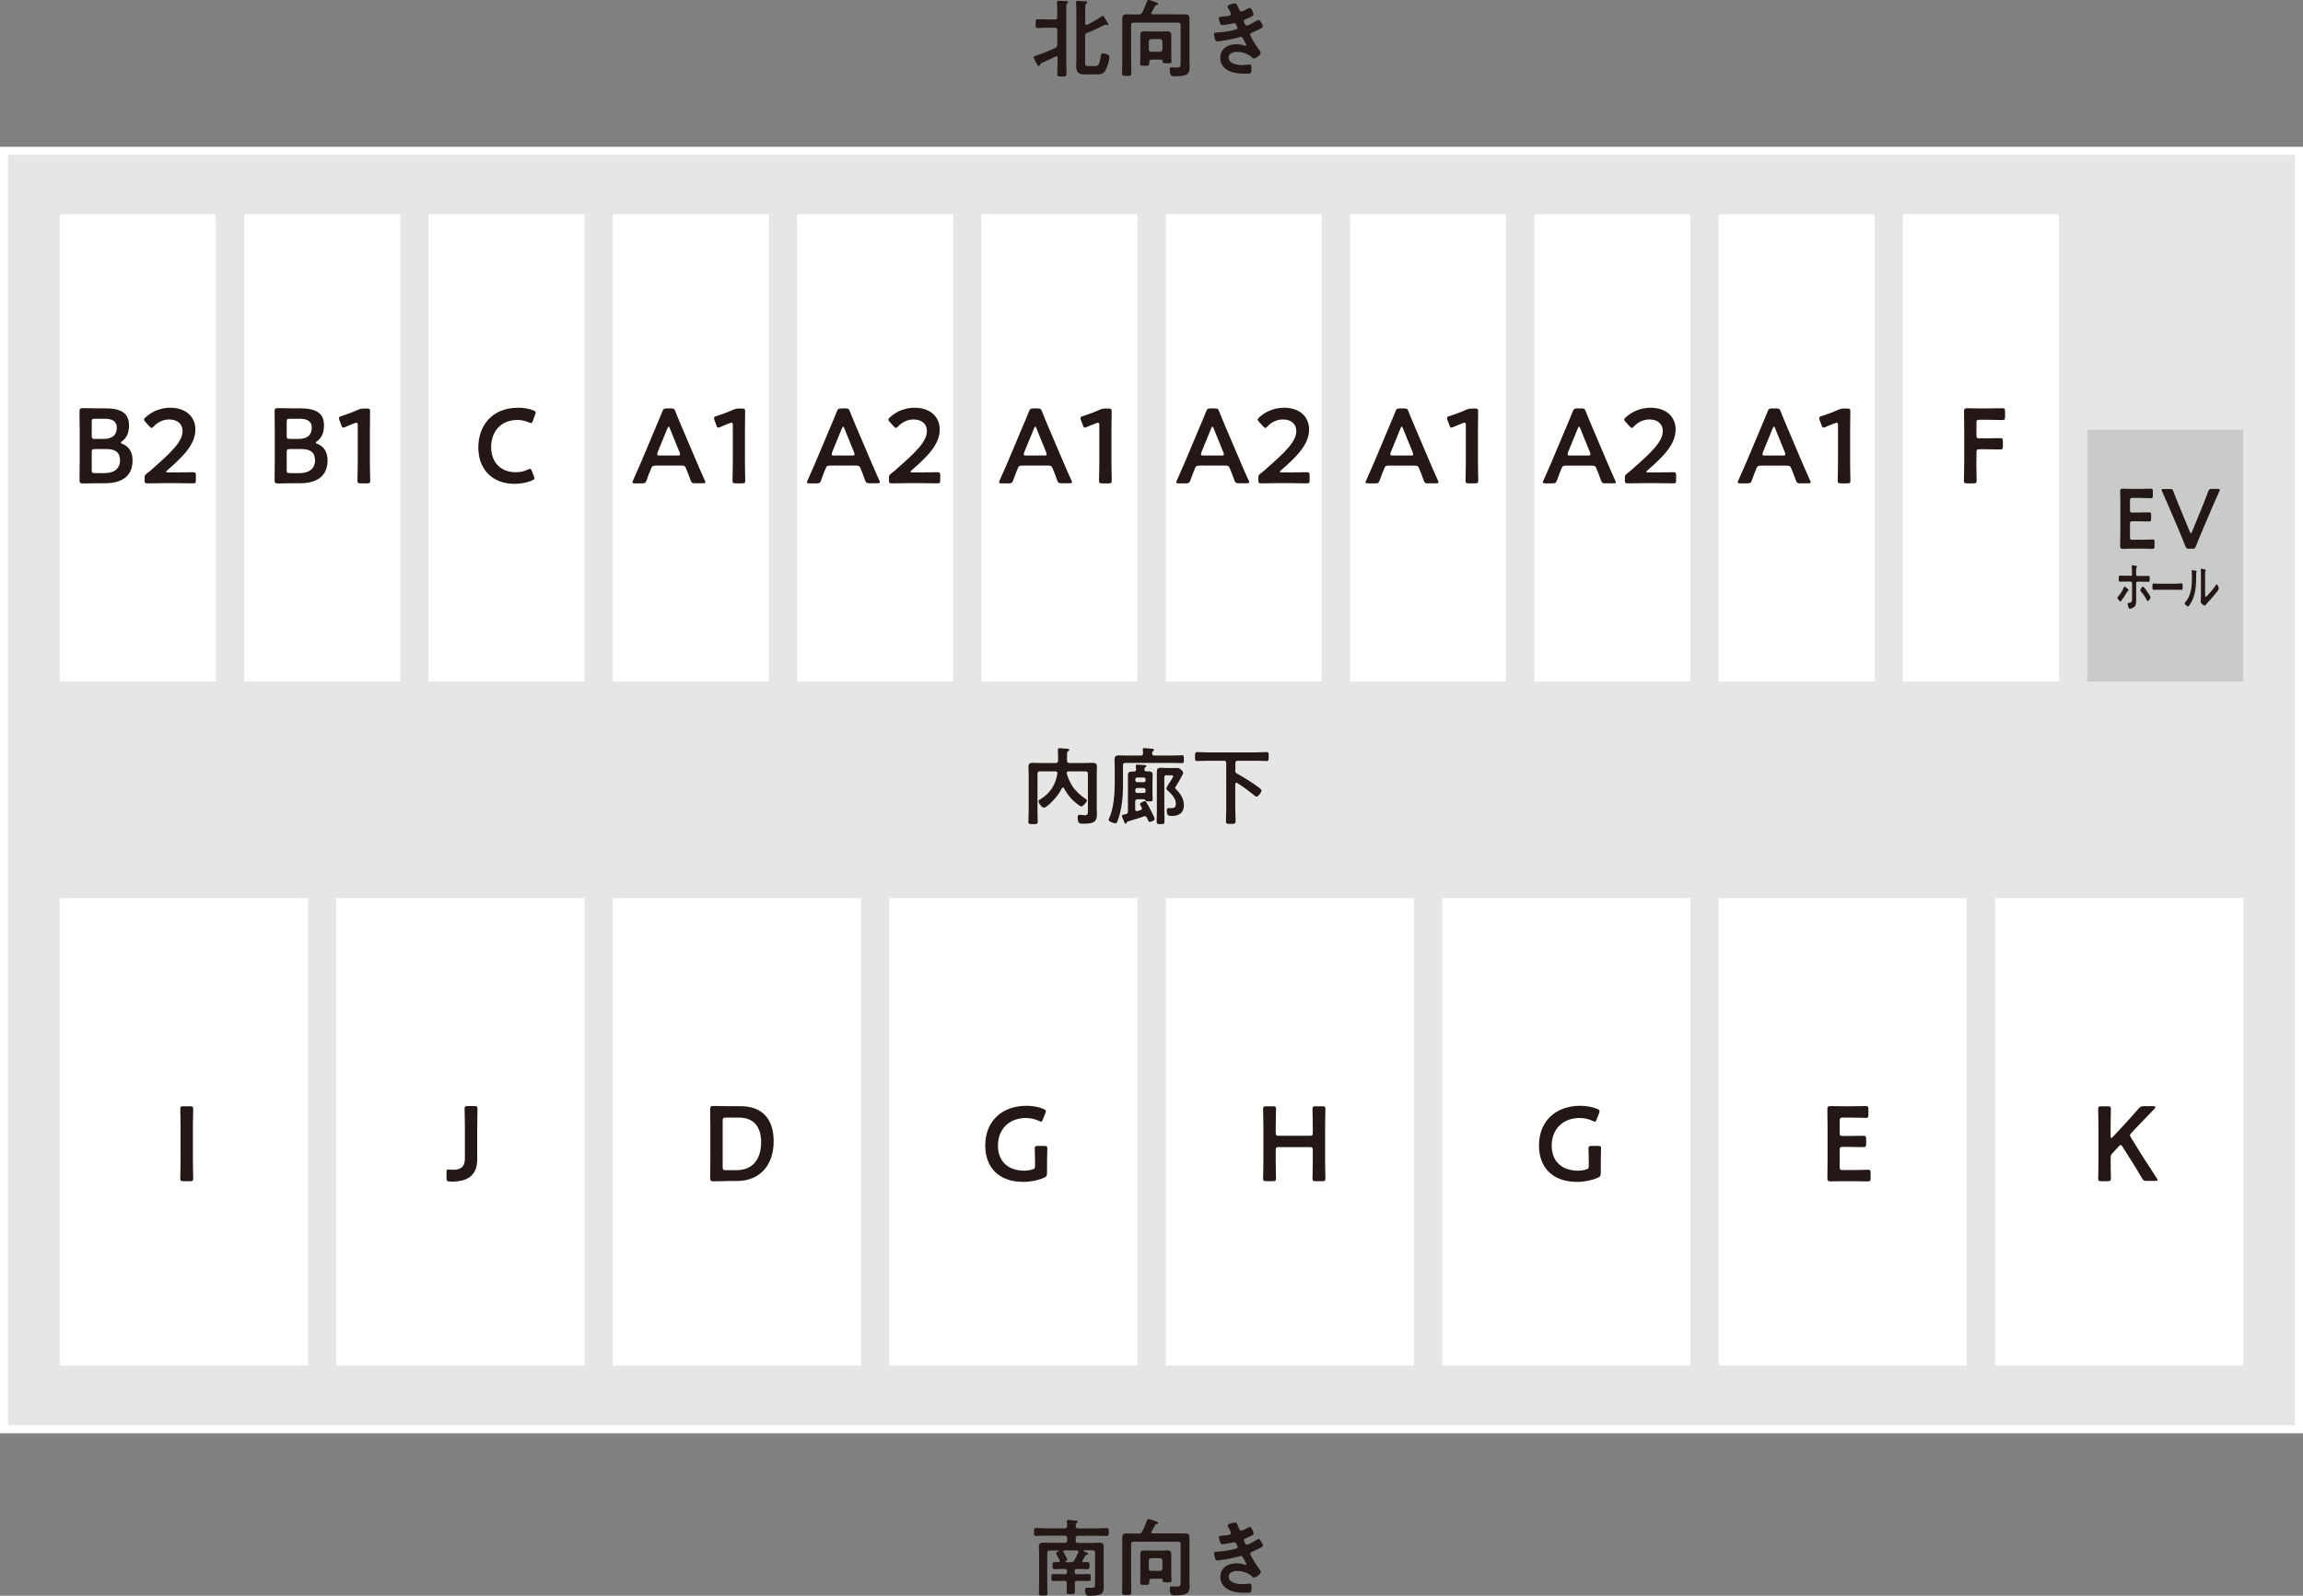 <?xml version="1.0" encoding="UTF-8"?><svg id="_レイヤー_2" xmlns="http://www.w3.org/2000/svg" viewBox="0 0 231.74 160.62"><rect x="0" y="0" width="231.74" height="160.62" fill="#808080" stroke="none"/><defs><style>.cls-1{fill:#c9caca;}.cls-1,.cls-2,.cls-3{stroke-miterlimit:10;}.cls-1,.cls-3{stroke:#e6e6e6;stroke-width:2.83px;}.cls-2{fill:#e6e6e6;stroke:#fff;stroke-width:.81px;}.cls-4{fill:#231815;stroke-width:0px;}.cls-3{fill:#fff;}</style></defs><g id="_レイヤー_1-2"><path class="cls-2" d="m.4,15.18v128.68h230.94V15.18H.4Z"/><rect class="cls-1" x="208.6" y="41.83" width="18.54" height="28.19"/><rect class="cls-3" x="190.05" y="20.15" width="18.54" height="49.87"/><rect class="cls-3" x="171.51" y="20.15" width="18.54" height="49.87"/><rect class="cls-3" x="152.96" y="20.15" width="18.54" height="49.87"/><rect class="cls-3" x="134.42" y="20.15" width="18.54" height="49.87"/><rect class="cls-3" x="115.87" y="20.15" width="18.54" height="49.87"/><rect class="cls-3" x="97.33" y="20.15" width="18.54" height="49.87"/><rect class="cls-3" x="78.78" y="20.15" width="18.54" height="49.87"/><rect class="cls-3" x="60.24" y="20.15" width="18.54" height="49.87"/><rect class="cls-3" x="41.69" y="20.15" width="18.54" height="49.87"/><rect class="cls-3" x="23.15" y="20.15" width="18.54" height="49.87"/><rect class="cls-3" x="4.6" y="20.15" width="18.54" height="49.87"/><path class="cls-4" d="m65.98,46.87c-.28,0-.35.02-.45.26-.15.35-.29.71-.47,1.22-.1.25-.15.3-.43.3h-.74c-.17,0-.25-.02-.25-.11,0-.04.02-.1.06-.18.33-.75.56-1.28.79-1.8l1.52-3.61c.19-.46.42-.97.64-1.54.1-.25.15-.3.42-.3h.46c.28,0,.33.04.43.3.22.57.44,1.08.63,1.53l1.53,3.59c.23.55.47,1.08.8,1.82.04.08.06.14.06.18,0,.08-.07.11-.24.11h-.82c-.28,0-.33-.04-.43-.3-.18-.51-.32-.87-.47-1.22-.1-.23-.16-.26-.45-.26h-2.61Zm.19-1.32c-.03.07-.04.14-.04.18,0,.1.07.12.24.12h1.82c.17,0,.24-.02.24-.12,0-.04-.01-.11-.04-.18l-.99-2.44c-.04-.11-.07-.17-.12-.17-.03,0-.07.05-.12.17l-1,2.44Z"/><path class="cls-4" d="m74.96,46.52c0,.62.03,1.73.03,1.86,0,.22-.06.27-.31.27h-.66c-.24,0-.31-.04-.31-.27,0-.13.03-1.25.03-1.86v-3.72c0-.18-.03-.25-.13-.25-.04,0-.1.01-.17.04-.32.12-.68.27-.96.39-.08.04-.15.06-.2.06-.1,0-.14-.08-.19-.23l-.2-.53c-.03-.08-.04-.15-.04-.2,0-.1.06-.15.24-.2.51-.16,1.16-.4,1.66-.63.22-.1.38-.13.63-.13h.29c.24,0,.31.04.31.27,0,.16-.02,1.24-.02,1.86v3.28Z"/><path class="cls-4" d="m53.78,48.14c0,.1-.08.15-.23.22-.51.22-1.17.34-1.8.34-2.2,0-3.62-1.47-3.62-3.65s1.35-4.01,4.01-4.01c.55,0,1.07.08,1.53.27.16.06.23.12.23.21,0,.05-.02.12-.05.2l-.23.64c-.06.16-.1.22-.18.22-.05,0-.12-.02-.21-.06-.33-.15-.74-.25-1.14-.25-1.77,0-2.67,1.24-2.67,2.74s.95,2.52,2.47,2.52c.46,0,.9-.1,1.23-.27.1-.05.17-.07.21-.07.08,0,.13.06.19.22l.2.51c.03.08.05.15.05.2Z"/><path class="cls-4" d="m29.34,48.64c-.5,0-1.34.02-1.41.02-.22,0-.3-.08-.3-.3,0-.08.02-1.22.02-1.82v-3.34c0-.52-.02-1.6-.02-1.78,0-.25.06-.34.3-.34.12,0,.91.02,1.41.02h.82c1.53,0,2.44.4,2.44,1.7,0,.62-.14,1.2-.69,1.61-.09.06-.14.11-.14.14,0,.05.05.08.17.13.62.24,1.02.78,1.02,1.65,0,1.58-1.05,2.31-2.77,2.31h-.85Zm-.49-4.78c0,.27.05.32.32.32h.85c.79,0,1.35-.3,1.35-1.15,0-.7-.57-.88-1.22-.88h-.98c-.27,0-.32.05-.32.32v1.39Zm0,3.44c0,.27.05.32.32.32h1c.88,0,1.53-.41,1.53-1.3,0-.81-.52-1.12-1.34-1.12h-1.19c-.27,0-.32.05-.32.32v1.78Z"/><path class="cls-4" d="m37.22,46.52c0,.62.03,1.73.03,1.86,0,.22-.06.27-.31.27h-.66c-.24,0-.31-.04-.31-.27,0-.13.03-1.25.03-1.86v-3.72c0-.18-.03-.25-.13-.25-.04,0-.1.01-.17.04-.32.12-.68.27-.96.39-.08.04-.15.06-.2.06-.1,0-.14-.08-.19-.23l-.2-.53c-.03-.08-.04-.15-.04-.2,0-.1.06-.15.24-.2.51-.16,1.16-.4,1.66-.63.22-.1.38-.13.63-.13h.29c.24,0,.31.04.31.27,0,.16-.02,1.24-.02,1.86v3.28Z"/><path class="cls-4" d="m9.72,48.64c-.5,0-1.34.02-1.42.02-.22,0-.3-.08-.3-.3,0-.08.02-1.22.02-1.82v-3.34c0-.52-.02-1.6-.02-1.78,0-.25.06-.34.3-.34.12,0,.92.02,1.42.02h.82c1.53,0,2.44.4,2.44,1.7,0,.62-.14,1.2-.69,1.61-.09.06-.14.11-.14.14,0,.05.05.08.17.13.62.24,1.02.78,1.02,1.65,0,1.58-1.05,2.31-2.77,2.31h-.85Zm-.49-4.78c0,.27.05.32.32.32h.85c.79,0,1.35-.3,1.35-1.15,0-.7-.57-.88-1.22-.88h-.98c-.27,0-.32.05-.32.32v1.39Zm0,3.44c0,.27.05.32.32.32h1c.88,0,1.53-.41,1.53-1.3,0-.81-.52-1.12-1.34-1.12h-1.19c-.27,0-.32.05-.32.32v1.78Z"/><path class="cls-4" d="m17.82,47.55c.54,0,1.54-.02,1.62-.02.22,0,.27.06.27.31v.5c0,.25-.04.31-.27.31-.07,0-1.07-.02-1.62-.02h-1.38c-.54,0-1.54.02-1.62.02-.22,0-.27-.06-.27-.31v-.19c0-.28.03-.35.26-.52.19-.14.36-.29.54-.45,1.91-1.68,3.02-2.74,3.02-3.79,0-.69-.48-1.17-1.35-1.17-.64,0-1.19.31-1.55.7-.1.11-.16.15-.22.15-.05,0-.12-.05-.21-.15l-.42-.46c-.08-.1-.13-.16-.13-.22,0-.08.05-.14.15-.23.61-.57,1.49-.97,2.5-.97,1.62,0,2.52.96,2.52,2.18,0,1.5-1.2,2.7-2.83,4.12-.08.08-.12.12-.12.15,0,.04.06.06.19.06h.93Z"/><path class="cls-4" d="m83.54,46.87c-.28,0-.35.02-.45.26-.15.35-.29.71-.47,1.22-.1.25-.15.3-.43.3h-.74c-.17,0-.25-.02-.25-.11,0-.04.02-.1.06-.18.33-.75.56-1.28.79-1.8l1.52-3.61c.19-.46.42-.97.64-1.54.1-.25.15-.3.42-.3h.46c.28,0,.33.04.43.3.22.57.44,1.08.63,1.53l1.53,3.59c.23.55.47,1.08.8,1.82.04.08.06.14.06.18,0,.08-.07.11-.24.11h-.82c-.28,0-.33-.04-.43-.3-.18-.51-.32-.87-.47-1.22-.1-.23-.16-.26-.45-.26h-2.61Zm.19-1.32c-.03.07-.04.14-.04.18,0,.1.07.12.24.12h1.82c.17,0,.24-.02.24-.12,0-.04-.01-.11-.04-.18l-.99-2.44c-.04-.11-.07-.17-.12-.17-.03,0-.07.05-.12.17l-1,2.44Z"/><path class="cls-4" d="m92.72,47.55c.54,0,1.54-.02,1.62-.02.22,0,.27.06.27.31v.5c0,.25-.04.31-.27.31-.07,0-1.07-.02-1.62-.02h-1.38c-.54,0-1.54.02-1.62.02-.22,0-.27-.06-.27-.31v-.19c0-.28.03-.35.26-.52.19-.14.36-.29.54-.45,1.91-1.68,3.02-2.74,3.02-3.79,0-.69-.48-1.17-1.35-1.17-.64,0-1.19.31-1.55.7-.1.11-.16.15-.22.15-.05,0-.12-.05-.21-.15l-.42-.46c-.08-.1-.13-.16-.13-.22,0-.08.05-.14.15-.23.61-.57,1.49-.97,2.5-.97,1.62,0,2.52.96,2.52,2.18,0,1.5-1.2,2.7-2.83,4.12-.08.08-.12.12-.12.15,0,.04.06.06.19.06h.93Z"/><path class="cls-4" d="m102.87,46.87c-.28,0-.35.02-.45.26-.15.35-.29.71-.47,1.22-.1.25-.15.3-.43.3h-.74c-.17,0-.25-.02-.25-.11,0-.04.02-.1.06-.18.33-.75.56-1.28.79-1.8l1.52-3.61c.19-.46.42-.97.64-1.54.1-.25.15-.3.42-.3h.46c.28,0,.33.04.43.3.22.57.44,1.08.63,1.53l1.53,3.59c.23.55.47,1.08.8,1.82.04.08.06.14.06.18,0,.08-.07.11-.24.11h-.82c-.28,0-.33-.04-.43-.3-.18-.51-.32-.87-.47-1.22-.1-.23-.16-.26-.45-.26h-2.61Zm.19-1.32c-.03.07-.04.14-.04.18,0,.1.07.12.24.12h1.82c.17,0,.24-.02.24-.12,0-.04-.01-.11-.04-.18l-.99-2.44c-.04-.11-.07-.17-.12-.17-.03,0-.07.05-.12.17l-1,2.44Z"/><path class="cls-4" d="m111.84,46.52c0,.62.03,1.73.03,1.86,0,.22-.06.27-.31.27h-.66c-.24,0-.31-.04-.31-.27,0-.13.03-1.25.03-1.86v-3.72c0-.18-.03-.25-.13-.25-.04,0-.1.01-.17.04-.32.12-.68.27-.96.39-.08.04-.15.06-.2.06-.1,0-.14-.08-.19-.23l-.2-.53c-.03-.08-.04-.15-.04-.2,0-.1.06-.15.24-.2.51-.16,1.16-.4,1.66-.63.22-.1.38-.13.63-.13h.29c.24,0,.31.04.31.27,0,.16-.02,1.24-.02,1.86v3.28Z"/><path class="cls-4" d="m120.7,46.87c-.28,0-.35.02-.45.26-.15.35-.29.71-.47,1.22-.1.25-.15.3-.43.3h-.74c-.17,0-.25-.02-.25-.11,0-.04.02-.1.06-.18.33-.75.56-1.28.79-1.8l1.52-3.61c.19-.46.42-.97.64-1.54.1-.25.15-.3.42-.3h.46c.28,0,.33.04.43.3.22.57.44,1.08.63,1.53l1.53,3.59c.23.55.47,1.08.8,1.82.04.08.06.14.06.18,0,.08-.07.11-.24.11h-.82c-.28,0-.33-.04-.43-.3-.18-.51-.32-.87-.47-1.22-.1-.23-.16-.26-.45-.26h-2.61Zm.19-1.32c-.03.07-.04.14-.04.18,0,.1.07.12.24.12h1.82c.17,0,.24-.02.24-.12,0-.04-.01-.11-.04-.18l-.99-2.44c-.04-.11-.07-.17-.12-.17-.03,0-.07.05-.12.17l-1,2.44Z"/><path class="cls-4" d="m129.89,47.55c.54,0,1.54-.02,1.62-.02.22,0,.27.06.27.31v.5c0,.25-.04.31-.27.31-.07,0-1.07-.02-1.62-.02h-1.38c-.54,0-1.54.02-1.62.02-.22,0-.27-.06-.27-.31v-.19c0-.28.03-.35.26-.52.19-.14.36-.29.54-.45,1.91-1.68,3.02-2.74,3.02-3.79,0-.69-.48-1.17-1.35-1.17-.64,0-1.19.31-1.55.7-.1.11-.16.15-.22.15-.05,0-.12-.05-.21-.15l-.42-.46c-.08-.1-.13-.16-.13-.22,0-.08.05-.14.15-.23.61-.57,1.49-.97,2.5-.97,1.62,0,2.52.96,2.52,2.18,0,1.5-1.2,2.7-2.83,4.12-.08.08-.12.12-.12.15,0,.04.06.06.19.06h.93Z"/><path class="cls-4" d="m139.75,46.87c-.28,0-.35.02-.45.26-.15.35-.29.71-.47,1.22-.1.25-.15.3-.43.3h-.74c-.17,0-.25-.02-.25-.11,0-.04.02-.1.06-.18.33-.75.56-1.28.79-1.8l1.52-3.61c.19-.46.42-.97.64-1.54.1-.25.15-.3.42-.3h.46c.28,0,.33.04.43.3.22.57.44,1.08.63,1.53l1.53,3.6c.23.55.47,1.08.8,1.82.04.08.06.14.06.18,0,.08-.07.11-.24.11h-.82c-.28,0-.33-.04-.43-.3-.18-.51-.32-.87-.47-1.22-.1-.23-.16-.26-.45-.26h-2.61Zm.19-1.32c-.03.07-.04.14-.04.18,0,.1.07.12.24.12h1.82c.17,0,.24-.02.24-.12,0-.04-.01-.11-.04-.18l-.99-2.44c-.04-.11-.07-.17-.12-.17-.03,0-.07.05-.12.17l-1,2.44Z"/><path class="cls-4" d="m148.72,46.52c0,.62.03,1.73.03,1.86,0,.22-.06.27-.31.27h-.66c-.24,0-.31-.04-.31-.27,0-.13.03-1.25.03-1.86v-3.72c0-.18-.03-.25-.13-.25-.04,0-.1.01-.17.04-.32.12-.68.27-.96.39-.08.04-.15.06-.2.06-.1,0-.14-.08-.19-.23l-.2-.53c-.03-.08-.04-.15-.04-.2,0-.1.06-.15.24-.2.51-.16,1.16-.4,1.66-.63.22-.1.38-.13.63-.13h.29c.24,0,.31.04.31.27,0,.16-.02,1.24-.02,1.86v3.28Z"/><path class="cls-4" d="m157.59,46.87c-.28,0-.35.02-.45.26-.15.35-.29.71-.47,1.22-.1.25-.15.3-.43.3h-.74c-.17,0-.25-.02-.25-.11,0-.04.02-.1.06-.18.33-.75.56-1.28.79-1.8l1.52-3.61c.19-.46.42-.97.64-1.54.1-.25.15-.3.42-.3h.46c.28,0,.33.04.43.3.22.57.44,1.08.63,1.53l1.53,3.6c.23.55.47,1.08.8,1.82.04.08.06.14.06.18,0,.08-.07.11-.24.11h-.82c-.28,0-.33-.04-.43-.3-.18-.51-.32-.87-.47-1.22-.1-.23-.16-.26-.45-.26h-2.61Zm.19-1.32c-.03.07-.04.14-.04.18,0,.1.07.12.24.12h1.82c.17,0,.24-.02.24-.12,0-.04-.01-.11-.04-.18l-.99-2.44c-.04-.11-.07-.17-.12-.17-.03,0-.07.05-.12.17l-1,2.44Z"/><path class="cls-4" d="m166.77,47.55c.54,0,1.54-.02,1.62-.02.22,0,.27.06.27.31v.5c0,.25-.04.31-.27.31-.07,0-1.07-.02-1.62-.02h-1.38c-.54,0-1.54.02-1.62.02-.22,0-.27-.06-.27-.31v-.19c0-.28.03-.35.26-.52.19-.14.36-.29.54-.45,1.91-1.68,3.02-2.74,3.02-3.79,0-.69-.48-1.17-1.35-1.17-.64,0-1.19.31-1.55.7-.1.11-.16.15-.22.15-.05,0-.12-.05-.21-.15l-.42-.46c-.08-.1-.13-.16-.13-.22,0-.08.05-.14.15-.23.61-.57,1.49-.97,2.5-.97,1.62,0,2.52.96,2.52,2.18,0,1.5-1.2,2.7-2.83,4.12-.08.08-.12.12-.12.15,0,.04.06.06.19.06h.93Z"/><path class="cls-4" d="m177.2,46.87c-.28,0-.35.02-.45.26-.15.35-.29.71-.47,1.22-.1.25-.15.3-.43.3h-.74c-.17,0-.25-.02-.25-.11,0-.04.02-.1.06-.18.33-.75.56-1.28.79-1.8l1.52-3.61c.19-.46.42-.97.64-1.54.1-.25.15-.3.42-.3h.46c.28,0,.33.04.43.3.22.57.44,1.08.63,1.53l1.53,3.6c.23.55.47,1.08.8,1.82.04.08.06.14.06.18,0,.08-.07.11-.24.11h-.82c-.28,0-.33-.04-.43-.3-.18-.51-.32-.87-.47-1.22-.1-.23-.16-.26-.45-.26h-2.61Zm.19-1.32c-.03.07-.04.14-.04.18,0,.1.07.12.24.12h1.82c.17,0,.24-.02.24-.12,0-.04-.01-.11-.04-.18l-.99-2.44c-.04-.11-.07-.17-.12-.17-.03,0-.07.05-.12.17l-1,2.44Z"/><path class="cls-4" d="m186.17,46.52c0,.62.03,1.73.03,1.86,0,.22-.06.27-.31.27h-.66c-.24,0-.31-.04-.31-.27,0-.13.03-1.25.03-1.86v-3.72c0-.18-.03-.25-.13-.25-.04,0-.1.01-.17.04-.32.12-.68.27-.96.39-.08.04-.15.06-.2.06-.1,0-.14-.08-.19-.23l-.2-.53c-.03-.08-.04-.15-.04-.2,0-.1.06-.15.24-.2.51-.16,1.16-.4,1.66-.63.22-.1.38-.13.63-.13h.29c.24,0,.31.04.31.27,0,.16-.02,1.24-.02,1.86v3.28Z"/><path class="cls-4" d="m198.87,46.52c0,.62.03,1.79.03,1.86,0,.22-.06.27-.31.27h-.66c-.24,0-.31-.04-.31-.27,0-.08.03-1.25.03-1.86v-3.31c0-.52-.01-1.21-.02-1.78,0-.25.06-.34.3-.34.08,0,.92.02,1.42.02h.6c.51,0,1.47-.02,1.54-.02.22,0,.27.06.27.31v.57c0,.25-.04.31-.27.31-.07,0-1.03-.03-1.54-.03h-.75c-.27,0-.32.05-.32.32v1.23c0,.27.05.32.32.32h.53c.5,0,1.47-.02,1.54-.02.22,0,.27.06.27.31v.52c0,.25-.04.31-.27.31-.07,0-1.04-.02-1.54-.02h-.53c-.27,0-.32.05-.32.32v.98Z"/><path class="cls-4" d="m215.36,54.33c.41,0,1.17-.03,1.23-.03.18,0,.21.05.21.25v.44c0,.2-.03.25-.21.25-.06,0-.82-.02-1.23-.02h-.65c-.4,0-1.07.02-1.13.02-.19,0-.24-.07-.24-.27,0-.48.02-1.01.02-1.42v-2.67c0-.42,0-.99-.02-1.42,0-.2.05-.27.24-.27.06,0,.73.02,1.13.02h.48c.41,0,1.17-.02,1.23-.02.18,0,.21.05.21.25v.46c0,.2-.04.25-.21.25-.06,0-.82-.03-1.23-.03h-.6c-.21,0-.26.04-.26.25v.97c0,.21.04.25.26.25h.43c.4,0,1.17-.02,1.23-.02.18,0,.21.05.21.25v.42c0,.2-.03.25-.21.25-.06,0-.83-.02-1.23-.02h-.43c-.21,0-.26.04-.26.25v1.35c0,.21.04.26.26.26h.78Z"/><path class="cls-4" d="m221.47,53.74c-.15.37-.33.78-.51,1.25-.08.2-.12.24-.34.24h-.36c-.22,0-.26-.03-.35-.24-.18-.47-.35-.88-.5-1.24l-1.21-2.84c-.2-.45-.38-.88-.65-1.47-.03-.06-.04-.11-.04-.14,0-.07.06-.08.2-.08h.65c.22,0,.26.03.34.24.2.55.37.96.53,1.35l1.14,2.76c.03.07.06.1.09.1.04,0,.06-.03.09-.1l1.13-2.75c.16-.41.33-.82.53-1.37.08-.2.12-.24.34-.24h.63c.13,0,.19.02.19.08,0,.03-.02.08-.04.14-.27.59-.47,1.04-.65,1.46l-1.21,2.84Z"/><path class="cls-4" d="m214.03,59.21s.17.12.17.18c0,.04-.03.06-.05.07-.06.03-.06.04-.11.12-.1.16-.57.96-.69.96-.06,0-.28-.27-.28-.38,0-.06.05-.1.08-.14.2-.21.43-.55.55-.87.01-.04.04-.11.07-.11.04,0,.2.12.25.16Zm.39-1.22c.08,0,.11-.08.11-.19v-.09c0-.22,0-.44-.02-.66,0-.02,0-.04,0-.07,0-.07.03-.08.07-.08.07,0,.29.04.37.06.03,0,.09.02.09.07,0,.04-.01.04-.04.08-.05.07-.05.16-.05.25,0,.12,0,.24,0,.36v.06c0,.14.05.19.11.19h.92c.08,0,.16-.01.23-.01.1,0,.1.08.1.29,0,.23,0,.31-.11.31-.17,0-.34-.01-.51-.01h-.62c-.06,0-.12.07-.12.17v1.33c0,.11,0,.22,0,.33,0,.31,0,.58-.22.73-.11.07-.31.17-.43.17-.06,0-.09-.05-.15-.24-.02-.06-.06-.2-.06-.27,0-.09.09-.08.14-.09.33-.03.31-.19.31-.62v-1.35c0-.1-.05-.17-.12-.17h-.61c-.17,0-.33.01-.5.01-.11,0-.11-.1-.11-.29,0-.24,0-.32.1-.32.12,0,.34.01.5.01h.62Zm1.64,1.56c.06.08.34.47.34.57,0,.11-.21.39-.28.39-.04,0-.08-.07-.1-.12-.19-.35-.34-.57-.59-.86-.03-.03-.06-.07-.06-.12,0-.08.17-.37.25-.37.1,0,.37.4.45.5Z"/><path class="cls-4" d="m219.03,58.74c.18,0,.44-.02.49-.02.11,0,.11.05.11.36,0,.18,0,.29-.11.29-.17,0-.33-.01-.49-.01h-1.83c-.16,0-.33.01-.5.01-.1,0-.11-.11-.11-.28,0-.32,0-.36.11-.36.05,0,.33.02.49.02h1.83Z"/><path class="cls-4" d="m220.95,57.44s.1.01.1.07c0,.03-.02.06-.04.08-.02.03-.02.13-.02.18v.12c0,1.17-.06,2.17-.69,3.04-.03.04-.08.12-.12.12-.06,0-.35-.21-.35-.31,0-.04.03-.08.05-.1.6-.71.68-1.51.68-2.57,0-.17,0-.4-.02-.56,0-.02,0-.04,0-.06,0-.05.03-.06.05-.06.07,0,.28.04.36.06Zm.94,2.37c0,.18,0,.26.06.26.13,0,.91-1,1.04-1.19.02-.03.05-.07.08-.07.07,0,.2.36.2.45,0,.08-.15.27-.21.33-.24.3-.47.58-.72.85-.11.12-.28.3-.37.42-.04.04-.08.1-.12.1-.05,0-.22-.12-.27-.17-.06-.05-.13-.1-.13-.21,0-.04.02-.41.02-.68v-1.99c0-.19,0-.39-.02-.58v-.03s.02-.06.04-.06.12.02.15.03c.21.04.32.06.32.12,0,.04-.02.05-.03.08-.03.04-.03.09-.04.15,0,.13,0,.41,0,.56v1.62Z"/><path class="cls-4" d="m104.64,6.51c0,.06-.03.13-.13.13-.07,0-.09-.04-.13-.11-.06-.09-.37-.69-.37-.77s.05-.09.42-.22c.59-.2,1.18-.44,1.75-.71.16-.08.21-.14.21-.32v-1.48c0-.16-.08-.24-.24-.24h-.75c-.33,0-.65.03-.99.03-.21,0-.2-.12-.2-.44,0-.34,0-.44.2-.44.33,0,.65.02.99.02h.75c.16,0,.24-.07.24-.24v-.62c0-.28-.02-.59-.03-.81,0-.03,0-.07,0-.09,0-.1.08-.12.16-.12.15,0,.57.03.74.03.08,0,.22,0,.22.12,0,.05-.03.07-.1.12-.09.07-.09.17-.09.29,0,.26,0,.51,0,.77v4.69c0,.44.03.88.03,1.33,0,.27-.1.27-.47.27s-.46,0-.46-.28c0-.44.03-.88.03-1.32v-.29c0-.08-.03-.15-.13-.15-.03,0-.05,0-.08.03-.48.23-.96.46-1.45.69-.07.03-.08.08-.1.14Zm6.3-4.92c.12,0,.38.48.45.59.04.07.14.23.14.28,0,.04-.04.08-.09.08-.03,0-.07-.02-.09-.03-.03-.02-.07-.03-.11-.03-.03,0-.08.03-.11.04-.61.31-1.09.54-1.74.79-.16.06-.2.14-.2.31v2.65c0,.29,0,.38.32.38h.72c.26,0,.42-.11.54-1.03.03-.16.03-.24.2-.24s.67.07.67.33c0,.35-.24,1.12-.43,1.42-.23.36-.51.36-.9.36h-1.19c-.56,0-.83-.2-.83-.85,0-.18.02-.6.02-.82V1.1c0-.28-.02-.58-.03-.8,0-.03,0-.07,0-.1,0-.1.08-.11.16-.11.16,0,.58.03.75.04.08,0,.21,0,.21.11,0,.05-.03.07-.1.12-.09.07-.1.27-.1.59v1.4c0,.05.02.16.14.16.03,0,.05,0,.08-.02.54-.27.93-.5,1.42-.84.03-.03.09-.07.13-.07Z"/><path class="cls-4" d="m118.48,1.46c.25,0,.49-.02.74-.02.3,0,.47.07.47.4,0,.24,0,.48,0,.72v3.54c0,.22.02.43.02.65,0,.64-.17.93-1.46.93-.3,0-.54,0-.54-.63,0-.13,0-.28.17-.28s.33.03.53.03c.37,0,.39-.13.39-.47v-3.81c0-.17-.07-.24-.24-.24h-4.5c-.17,0-.24.07-.24.24v3.8c0,.35.02.71.02,1.05,0,.26-.09.27-.46.27s-.47,0-.47-.26c0-.36.02-.71.02-1.06v-3.76c0-.24,0-.48,0-.72,0-.32.16-.4.46-.4.25,0,.49.02.75.02h.45c.18,0,.25-.03.34-.2.21-.39.33-.72.49-1.13.03-.06.05-.14.13-.14.11,0,.64.19.77.24.08.03.22.08.22.17s-.08.1-.14.1c-.08,0-.12.03-.15.08-.15.26-.19.37-.37.67-.02.03-.03.05-.03.08,0,.08.07.1.14.11h2.52Zm-2.86,4.96c0,.2-.1.2-.43.2-.35,0-.46,0-.46-.19,0-.26.02-.52.02-.78v-1.54c0-.2,0-.39,0-.59,0-.3.14-.37.41-.37.15,0,.31.02.46.02h1.37c.15,0,.31-.02.46-.02.25,0,.41.08.41.36,0,.2,0,.4,0,.6v1.35c0,.25.02.48.02.73,0,.2-.13.18-.45.18s-.44,0-.44-.19v-.03c0-.11-.04-.15-.15-.15h-.96c-.16,0-.22.07-.23.23,0,.07,0,.14,0,.2Zm1.11-1.21c.14,0,.22-.08.24-.23v-.81c-.02-.14-.09-.22-.24-.24h-.89c-.15.02-.24.09-.24.24v.81c0,.14.08.23.24.23h.89Z"/><path class="cls-4" d="m124.62.79c.07.2.12.37.29.37.12,0,.53-.22.65-.29.06-.03.15-.08.21-.08.15,0,.37.52.37.66,0,.1-.1.15-.18.2-.2.11-.41.2-.61.28-.08.03-.2.06-.2.17,0,.04.03.09.04.13.09.24.15.35.25.35.18,0,.83-.38,1.01-.49.05-.03.14-.09.2-.09.14,0,.43.53.43.65s-.19.2-.36.3c-.22.11-.45.21-.68.31-.1.04-.24.08-.24.23,0,.19.71,1.28.86,1.48.07.09.2.25.2.37,0,.2-.5.55-.69.55-.06,0-.09-.03-.14-.07-.41-.4-1-.6-1.56-.6-.36,0-.84.14-.84.58,0,.61.87.75,1.33.75.18,0,.34-.02.52-.04.07,0,.17-.02.25-.02.17,0,.2.14.2.39,0,.53-.08.54-.48.54-.55,0-1.12-.02-1.64-.22-.6-.23-1.02-.71-1.02-1.37,0-.93.76-1.38,1.62-1.38.31,0,.55.05.84.14.03,0,.06.02.08.02.04,0,.08-.03.08-.08s-.27-.54-.32-.62c-.05-.1-.1-.2-.23-.2-.05,0-.08,0-.12.03-.44.14-1.83.42-2.26.42-.14,0-.18-.08-.22-.21-.04-.14-.1-.37-.1-.52,0-.16.15-.14.37-.16.61-.03,1.22-.13,1.81-.29.08-.03.19-.07.19-.16,0-.02-.15-.49-.32-.49-.04,0-.2.04-.26.05-.21.04-.76.15-.97.15-.11,0-.14-.05-.19-.14-.05-.11-.14-.42-.14-.54,0-.18.22-.17.34-.18.28-.02.39-.04.65-.08.11-.02.22-.06.22-.2,0-.08-.19-.43-.24-.52-.03-.06-.1-.16-.1-.22,0-.18.59-.3.74-.3.2,0,.22.14.34.46Z"/><path class="cls-4" d="m106.94,79.27s-.08.03-.09.07c-.4.88-1.53,1.96-1.8,1.96-.2,0-.55-.44-.55-.64,0-.11.1-.16.2-.22.98-.59,1.52-1.46,1.7-2.58v-.05c0-.13-.1-.17-.2-.17h-1.56c-.17,0-.24.07-.24.24v3.75c0,.36.02.71.02,1.06,0,.25-.08.26-.46.26s-.48,0-.48-.25c0-.36.03-.71.03-1.08v-3.73c0-.24-.02-.48-.02-.72,0-.33.16-.39.46-.39.25,0,.5.02.75.02h1.53c.17,0,.24-.08.24-.24v-.51c0-.17,0-.27-.02-.42,0-.03,0-.12,0-.18,0-.11.07-.14.16-.14.14,0,.71.04.84.06.06,0,.14.03.14.11,0,.07-.06.09-.1.12-.11.07-.12.15-.12.39v.57c0,.16.07.24.24.24h1.55c.25,0,.5-.02.75-.02.29,0,.47.05.47.38,0,.24-.02.48-.02.72v3.47c0,.2.02.41.02.6,0,.74-.27.96-1.36.96-.38,0-.58,0-.58-.65,0-.13.03-.25.19-.25.06,0,.14,0,.2.02.11,0,.2.03.32.03.34,0,.32-.2.32-.47v-3.71c0-.17-.07-.24-.24-.24h-1.69c-.1,0-.2.04-.2.16,0,.19.28.91.61,1.39.33.49.79.88,1.28,1.21.05.03.14.09.14.16,0,.17-.39.61-.56.61-.11,0-.45-.27-.55-.36-.55-.44-.87-.88-1.21-1.49-.02-.04-.04-.07-.09-.07Z"/><path class="cls-4" d="m114.79,76.05c.15,0,.23-.06.23-.23,0-.1,0-.22-.03-.32,0-.03,0-.06,0-.08,0-.09.07-.12.15-.12s.32.03.42.03c.37.03.56.03.56.15,0,.06-.04.08-.1.13-.08.06-.08.13-.09.22,0,.16.08.22.23.22h1.77c.35,0,.71-.03,1-.03.2,0,.2.08.2.4s0,.39-.2.39c-.33,0-.67-.02-1-.02h-4.69c-.16,0-.24.07-.24.23v2.12c0,.93-.08,1.85-.31,2.75-.05.19-.21.75-.31.9-.03.05-.08.08-.14.08-.16,0-.69-.17-.69-.37,0-.04.04-.12.07-.16.43-.89.55-2.44.55-3.43v-1.67c0-.26-.02-.53-.02-.8,0-.34.16-.41.47-.41.27,0,.54.02.82.02h1.35Zm-.5,1.02c0-.1.07-.11.15-.11.14,0,.6.03.77.05.06,0,.15.02.15.1,0,.05-.05.08-.11.12-.07.05-.08.11-.09.19v.04c0,.14.1.18.21.18h.2c.29,0,.42.08.42.38,0,.21-.02.42-.02.63v1.29c0,.18.02.36.02.54,0,.17-.08.18-.37.18-.08,0-.26,0-.32-.05-.06-.08-.11-.15-.2-.16h-.63c-.17,0-.24.08-.24.24v.76c0,.1.04.19.15.19.03,0,.04,0,.07,0,.1-.03.21-.07.32-.1.08-.03.14-.07.14-.16,0-.07-.04-.14-.08-.2-.05-.08-.12-.2-.12-.24,0-.14.4-.3.49-.3.08,0,.11.05.15.11.17.26.31.55.46.83.13.25.38.75.38.84,0,.17-.37.31-.5.31-.09,0-.12-.07-.21-.27-.12-.26-.16-.31-.27-.31-.04,0-.07,0-.1.02-.54.2-1.1.35-1.65.52-.05.02-.06.05-.09.14-.02.04-.04.08-.09.08-.1,0-.16-.17-.29-.5-.04-.1-.11-.27-.11-.31,0-.07.08-.08.2-.11.08-.02.15-.03.23-.05.15-.05.19-.13.19-.28v-2.99c0-.21,0-.42,0-.63,0-.31.13-.38.42-.38h.18c.15,0,.22-.06.22-.21,0-.05-.03-.35-.03-.36Zm.99,1.39c0-.12-.08-.2-.2-.2h-.64c-.12,0-.2.08-.2.2v.07c0,.12.08.2.2.2h.64c.12,0,.2-.08.2-.2v-.07Zm0,1.06c0-.12-.08-.2-.2-.2h-.64c-.12,0-.2.08-.2.2v.1c0,.12.08.2.2.2h.64c.12,0,.2-.08.2-.2v-.1Zm2.12-1.5c-.17,0-.24.07-.24.24v3.35c0,.36.02.71.02,1.07,0,.26-.08.27-.4.27s-.39,0-.39-.26c0-.36.02-.71.02-1.08v-3.28c0-.22,0-.43,0-.65,0-.29.1-.4.39-.4.2,0,.41.02.61.02h.61c.16,0,.33,0,.49,0,.23,0,.55.35.55.5,0,.13-.65,1.22-.76,1.39-.03.03-.06.08-.06.12,0,.04.13.16.16.2.41.39.73.94.73,1.52,0,.78-.47,1.1-1.2,1.1-.35,0-.52-.06-.52-.53,0-.17,0-.26.19-.26.09,0,.19,0,.28,0,.25,0,.44-.04.44-.45,0-.54-.45-.98-.82-1.32-.07-.06-.14-.13-.14-.22,0-.08.45-.77.53-.89.05-.08.16-.25.16-.34,0-.09-.16-.08-.22-.08h-.42Z"/><path class="cls-4" d="m124.29,77.53c0,.17.04.25.2.34.77.44,1.53.9,2.24,1.44.15.12.21.17.21.27,0,.15-.32.61-.51.61-.07,0-.16-.08-.21-.13-.57-.46-1.1-.85-1.72-1.25-.03-.02-.04-.03-.08-.03-.08,0-.12.08-.12.14v2.45c0,.42.03.84.03,1.27,0,.28-.11.29-.48.29s-.49,0-.49-.29c0-.43.03-.85.03-1.27v-4.56c0-.16-.07-.24-.24-.24h-1.62c-.36,0-.71.03-1.07.03-.22,0-.21-.11-.21-.45s0-.45.21-.45c.36,0,.71.03,1.07.03h4.85c.36,0,.71-.03,1.07-.03.22,0,.21.1.21.45s0,.45-.21.45c-.36,0-.71-.03-1.07-.03h-1.83c-.17,0-.24.08-.24.24v.71Z"/><path class="cls-4" d="m108.93,157.04s-.03.05-.03.08c0,.08.06.11.14.11.13,0,.25,0,.39,0,.2,0,.2.08.2.36,0,.25,0,.35-.2.35-.29,0-.57-.02-.86-.02h-.23c-.14,0-.2.06-.2.2v.13c0,.14.06.2.2.2h.36c.29,0,.57-.02.86-.02.2,0,.2.11.2.36s0,.35-.2.35c-.29,0-.57-.02-.86-.02h-.32c-.14,0-.23.06-.23.22,0,.28.02.55.02.83s-.08.28-.42.28-.42,0-.42-.28.02-.55.02-.82c0-.16-.07-.23-.23-.23h-.26c-.29,0-.57.02-.86.02-.2,0-.2-.09-.2-.36,0-.25,0-.35.2-.35.29,0,.58.02.87.02h.3c.14,0,.2-.06.2-.2v-.13c0-.14-.06-.2-.2-.2h-.2c-.29,0-.57.02-.86.02-.2,0-.2-.1-.2-.35s0-.36.2-.36c.13,0,.26,0,.39,0,.08,0,.14-.03.14-.12,0-.03,0-.05-.02-.08-.05-.09-.36-.65-.36-.68,0-.1.19-.19.26-.22.02,0,.03-.03.03-.04,0-.03-.03-.03-.05-.03h-.88c-.16,0-.24.07-.24.23v3.1c0,.32.02.64.02.96,0,.25-.08.25-.43.25s-.43,0-.43-.25c0-.32.02-.64.02-.96v-3.08c0-.22-.02-.45-.02-.68,0-.31.19-.36.46-.36.25,0,.48.02.73.02h1.41c.17,0,.24-.07.24-.24v-.24c0-.17-.07-.24-.24-.24h-1.85c-.35,0-.71.02-1.05.02-.2,0-.2-.1-.2-.39s0-.4.2-.4c.35,0,.71.03,1.05.03h1.85c.16,0,.23-.06.24-.22,0-.14,0-.28-.03-.41,0-.03,0-.08,0-.1,0-.1.07-.12.14-.12.1,0,.6.05.72.07.08,0,.23,0,.23.11,0,.06-.04.08-.11.13-.09.08-.08.17-.08.31,0,.17.06.24.23.24h1.84c.35,0,.71-.03,1.05-.03.2,0,.2.1.2.4s0,.39-.2.39c-.35,0-.71-.02-1.05-.02h-1.84c-.17,0-.24.07-.24.24v.24c0,.17.07.24.24.24h1.38c.25,0,.49-.02.74-.02.27,0,.46.04.46.36,0,.23,0,.45,0,.67v2.87c0,.19,0,.37,0,.56,0,.56-.1.88-1.36.88-.27,0-.51.02-.51-.56,0-.14.02-.25.18-.25.17,0,.34,0,.51,0,.32,0,.31-.13.31-.42v-3.12c0-.16-.07-.23-.24-.23h-.87s-.06,0-.06.04c0,.03,0,.03.03.05.06.03.12.05.17.08.17.08.28.12.28.2,0,.08-.08.08-.14.08-.08,0-.1.02-.14.08-.08.15-.17.31-.26.46Zm-1.81-.99c-.06,0-.13.03-.13.1,0,.03,0,.04.03.08.08.11.37.65.37.75,0,.09-.14.16-.2.2-.03.02-.02.03-.02.03,0,.02.02.03.03.03h.56c.18,0,.25-.03.35-.2.14-.25.28-.51.39-.78,0-.03.02-.05.02-.08,0-.09-.08-.13-.15-.13h-1.25Z"/><path class="cls-4" d="m118.48,154.36c.25,0,.49-.02.74-.02.3,0,.47.07.47.4,0,.24,0,.48,0,.72v3.54c0,.22.02.43.02.65,0,.64-.17.93-1.46.93-.3,0-.54,0-.54-.63,0-.13,0-.28.17-.28s.33.03.53.03c.37,0,.39-.13.39-.47v-3.81c0-.17-.07-.24-.24-.24h-4.5c-.17,0-.24.07-.24.24v3.8c0,.35.02.71.02,1.05,0,.26-.09.27-.46.27s-.47,0-.47-.26c0-.36.02-.71.02-1.06v-3.76c0-.24,0-.48,0-.72,0-.32.16-.4.46-.4.25,0,.49.02.75.02h.45c.18,0,.25-.03.34-.2.21-.39.33-.72.49-1.13.03-.06.05-.14.13-.14.11,0,.64.19.77.24.08.03.22.08.22.17s-.08.1-.14.1c-.08,0-.12.03-.15.08-.15.26-.19.37-.37.67-.02.03-.03.05-.03.08,0,.08.07.1.14.11h2.52Zm-2.86,4.96c0,.2-.1.2-.43.2-.35,0-.46,0-.46-.19,0-.26.02-.52.02-.78v-1.54c0-.2,0-.39,0-.59,0-.3.14-.37.41-.37.15,0,.31.02.46.02h1.37c.15,0,.31-.02.46-.02.26,0,.41.08.41.36,0,.2,0,.4,0,.6v1.35c0,.25.02.48.02.73,0,.2-.13.18-.45.18s-.44,0-.44-.19v-.03c0-.11-.04-.15-.15-.15h-.96c-.16,0-.22.07-.23.23,0,.07,0,.14,0,.2Zm1.11-1.21c.14,0,.22-.08.24-.23v-.81c-.02-.14-.09-.22-.24-.24h-.89c-.15.02-.24.09-.24.24v.81c0,.14.08.23.24.23h.89Z"/><path class="cls-4" d="m124.62,153.69c.07.2.12.37.29.37.12,0,.53-.22.66-.29.06-.03.15-.08.21-.08.15,0,.37.52.37.66,0,.1-.1.15-.18.2-.2.11-.41.2-.61.28-.08.03-.2.06-.2.17,0,.04.03.09.04.13.09.24.15.35.25.35.18,0,.83-.38,1.01-.49.05-.03.14-.09.2-.09.14,0,.43.53.43.65s-.19.2-.36.3c-.22.11-.45.21-.68.31-.1.04-.24.08-.24.23,0,.19.71,1.28.86,1.48.07.09.2.25.2.37,0,.2-.5.55-.69.55-.06,0-.09-.03-.14-.07-.41-.4-1-.6-1.56-.6-.36,0-.84.14-.84.58,0,.61.87.75,1.33.75.18,0,.34-.02.52-.04.07,0,.17-.02.25-.02.17,0,.2.14.2.39,0,.53-.08.54-.48.54-.55,0-1.12-.02-1.64-.22-.59-.23-1.02-.71-1.02-1.37,0-.93.76-1.38,1.62-1.38.31,0,.55.05.84.14.03,0,.06.02.08.02.04,0,.08-.03.08-.08s-.27-.54-.32-.62c-.05-.1-.1-.2-.23-.2-.05,0-.08,0-.12.03-.44.14-1.83.42-2.26.42-.14,0-.18-.08-.22-.21-.04-.14-.1-.37-.1-.52,0-.16.15-.14.37-.16.61-.03,1.21-.13,1.81-.29.08-.03.19-.07.19-.16,0-.02-.15-.49-.32-.49-.04,0-.2.04-.26.05-.21.04-.76.15-.97.15-.11,0-.14-.05-.19-.14-.05-.11-.14-.42-.14-.54,0-.18.22-.17.34-.18.28-.02.39-.04.65-.08.11-.02.22-.06.22-.2,0-.08-.19-.43-.24-.52-.03-.06-.1-.16-.1-.22,0-.18.59-.3.74-.3.2,0,.22.14.34.46Z"/><rect class="cls-3" x="199.32" y="88.99" width="27.82" height="49.87"/><rect class="cls-3" x="171.51" y="88.99" width="27.82" height="49.87"/><rect class="cls-3" x="143.69" y="88.99" width="27.82" height="49.87"/><rect class="cls-3" x="115.87" y="88.99" width="27.82" height="49.87"/><rect class="cls-3" x="88.05" y="88.99" width="27.82" height="49.87"/><rect class="cls-3" x="60.24" y="88.99" width="27.82" height="49.87"/><rect class="cls-3" x="32.42" y="88.99" width="27.82" height="49.87"/><rect class="cls-3" x="4.6" y="88.99" width="27.82" height="49.87"/><path class="cls-4" d="m186.42,117.77c.51,0,1.47-.03,1.54-.03.22,0,.27.06.27.31v.55c0,.24-.04.31-.27.31-.08,0-1.03-.02-1.54-.02h-.82c-.5,0-1.34.02-1.42.02-.23,0-.3-.08-.3-.34.01-.6.02-1.27.02-1.78v-3.34c0-.52-.01-1.23-.02-1.78,0-.25.06-.34.3-.34.08,0,.92.02,1.42.02h.6c.51,0,1.47-.02,1.54-.02.22,0,.27.06.27.31v.57c0,.25-.04.31-.27.31-.07,0-1.03-.03-1.54-.03h-.76c-.27,0-.32.05-.32.32v1.21c0,.27.05.32.32.32h.53c.5,0,1.47-.02,1.54-.02.22,0,.27.06.27.31v.52c0,.25-.04.31-.27.31-.07,0-1.04-.02-1.54-.02h-.53c-.27,0-.32.05-.32.32v1.69c0,.27.05.32.32.32h.98Z"/><path class="cls-4" d="m212.38,116.76c0,.62.03,1.79.03,1.86,0,.22-.06.27-.31.27h-.66c-.24,0-.31-.04-.31-.27,0-.08.03-1.25.03-1.86v-3.28c0-.62-.03-1.79-.03-1.86,0-.22.06-.27.31-.27h.66c.24,0,.31.04.31.27,0,.07-.03,1.24-.03,1.86v.89c0,.12.02.17.07.17.03,0,.08-.02.14-.09l1.16-1.25c.44-.48.85-.92,1.44-1.61.18-.2.27-.25.53-.25h.97c.14,0,.2.03.2.1,0,.04-.02.08-.08.15-.84.86-1.3,1.35-1.84,1.91l-.49.52c-.1.11-.15.18-.15.25,0,.06.04.14.11.25l1.15,1.86c.4.61.79,1.2,1.44,2.22.05.08.08.14.08.18,0,.06-.07.08-.23.08h-.87c-.28,0-.34-.04-.48-.28-.45-.79-.79-1.33-1.15-1.89l-.8-1.27c-.08-.12-.13-.17-.18-.17-.06,0-.12.04-.2.14l-.66.71c-.12.13-.15.2-.15.38v.25Z"/><path class="cls-4" d="m161.07,118.1c0,.27-.05.34-.29.44-.54.25-1.33.42-2.07.42-2.59,0-3.85-1.55-3.85-3.66,0-2.47,1.7-4,4.16-4,.64,0,1.27.13,1.71.32.16.07.23.13.23.22,0,.05-.02.12-.05.2l-.25.64c-.06.16-.1.22-.17.22-.05,0-.12-.02-.21-.07-.36-.18-.85-.3-1.31-.3-1.74,0-2.83,1.15-2.83,2.77,0,1.71,1.14,2.53,2.64,2.53.26,0,.53-.03.78-.11.26-.06.31-.13.31-.39v-.49c0-.47-.03-1.16-.03-1.23,0-.22.06-.27.31-.27h.65c.24,0,.31.04.31.27,0,.07-.03.77-.03,1.23v1.27Z"/><path class="cls-4" d="m128.37,116.76c0,.62.03,1.79.03,1.86,0,.22-.06.27-.31.27h-.68c-.24,0-.31-.04-.31-.27,0-.08.03-1.25.03-1.86v-3.28c0-.62-.03-1.79-.03-1.86,0-.22.06-.27.31-.27h.68c.25,0,.31.04.31.27,0,.07-.03,1.24-.03,1.86v.52c0,.27.05.32.32.32h3.09c.27,0,.32-.05.32-.32v-.52c0-.62-.03-1.79-.03-1.86,0-.22.06-.27.31-.27h.68c.25,0,.31.04.31.27,0,.07-.03,1.24-.03,1.86v3.28c0,.62.03,1.79.03,1.86,0,.22-.06.27-.31.27h-.68c-.24,0-.31-.04-.31-.27,0-.08.03-1.25.03-1.86v-.98c0-.27-.05-.32-.32-.32h-3.09c-.27,0-.32.05-.32.32v.98Z"/><path class="cls-4" d="m105.35,118.1c0,.27-.05.34-.29.44-.54.25-1.33.42-2.07.42-2.59,0-3.85-1.55-3.85-3.66,0-2.47,1.7-4,4.16-4,.64,0,1.27.13,1.71.32.16.07.23.13.23.22,0,.05-.02.12-.05.2l-.25.64c-.06.16-.1.22-.17.22-.05,0-.12-.02-.21-.07-.36-.18-.85-.3-1.31-.3-1.74,0-2.83,1.15-2.83,2.77,0,1.71,1.14,2.53,2.64,2.53.26,0,.53-.03.78-.11.26-.06.31-.13.31-.39v-.49c0-.47-.03-1.16-.03-1.23,0-.22.06-.27.31-.27h.65c.24,0,.31.04.31.27,0,.07-.03.77-.03,1.23v1.27Z"/><path class="cls-4" d="m73.18,118.88c-.5,0-1.34.02-1.42.02-.23,0-.3-.08-.3-.34.01-.6.02-1.27.02-1.78v-3.34c0-.52-.01-1.16-.02-1.78,0-.25.06-.34.3-.34.08,0,.92.02,1.42.02h1.31c2.11,0,3.36,1.17,3.36,3.54s-1.36,3.99-3.7,3.99h-.97Zm-.46-1.42c0,.27.05.32.32.32h1.07c1.67,0,2.48-1.14,2.48-2.83,0-1.44-.68-2.46-2.22-2.46h-1.33c-.27,0-.32.05-.32.32v4.65Z"/><path class="cls-4" d="m48.02,116.68c0,1.46-.77,2.25-2.53,2.25-.1,0-.19,0-.29-.01-.22-.03-.27-.07-.27-.3v-.62c0-.22.03-.29.18-.29.03,0,.07,0,.13.01.14.02.27.02.38.02.77,0,1.16-.32,1.16-1.14v-3.14c0-.62-.03-1.79-.03-1.86,0-.22.06-.27.31-.27h.68c.24,0,.31.04.31.27,0,.07-.03,1.24-.03,1.86v3.2Z"/><path class="cls-4" d="m18.45,118.89c-.24,0-.31-.04-.31-.27,0-.08.03-1.25.03-1.86v-3.28c0-.62-.03-1.79-.03-1.86,0-.22.06-.27.31-.27h.68c.25,0,.31.04.31.27,0,.07-.03,1.24-.03,1.86v3.28c0,.62.03,1.79.03,1.86,0,.22-.06.27-.31.27h-.68Z"/></g></svg>